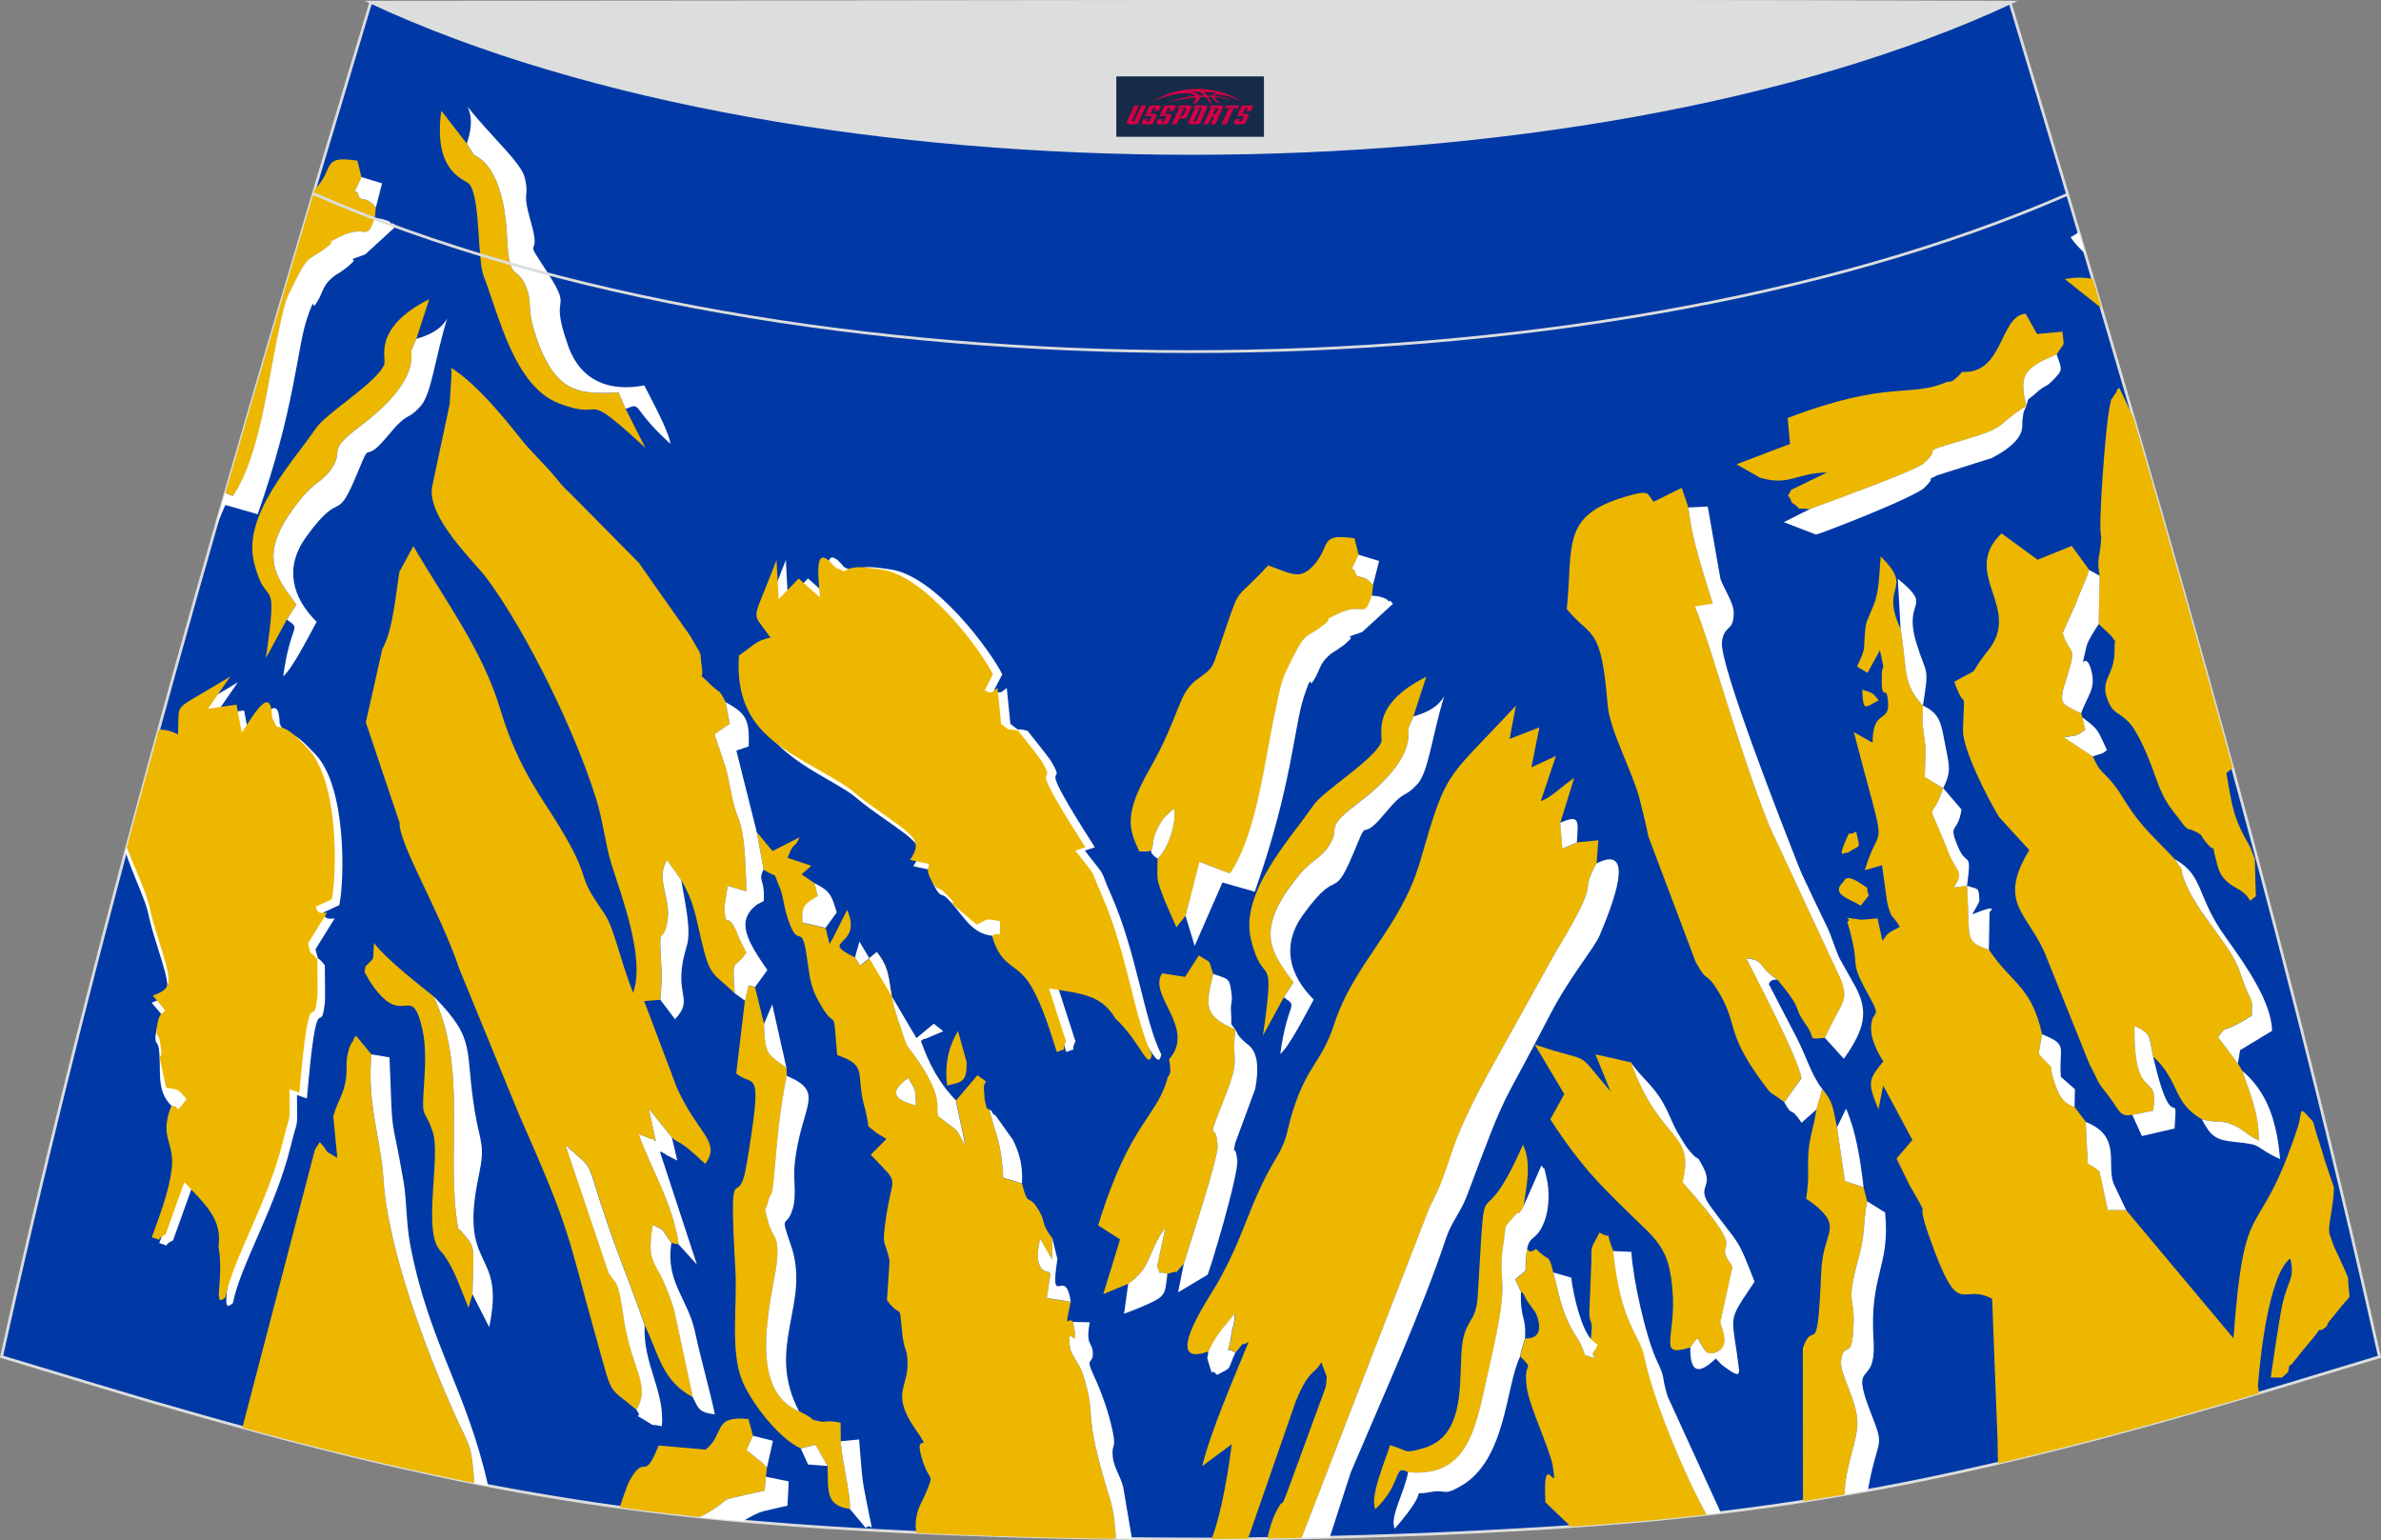 <?xml version="1.0" encoding="utf-8"?>
<!-- Generator: Adobe Illustrator 24.0.0, SVG Export Plug-In . SVG Version: 6.00 Build 0)  -->
<svg xmlns="http://www.w3.org/2000/svg" xmlns:xlink="http://www.w3.org/1999/xlink" version="1.1" id="图层_1" x="0px" y="0px" width="387.08px" height="250.4px" viewBox="0 0 387.08 250.4" enable-background="new 0 0 387.08 250.4" xml:space="preserve">
<rect x="0" y="0" width="387.08" height="250.4" fill="#808080" stroke="none"/>
<g>
	<path fill="#0039A6" stroke="#DCDDDD" stroke-width="0.455" stroke-miterlimit="22.926" d="M193.52,250.2L193.52,250.2   l-3.16-0.01l-3.16-0.02l-3.16-0.03l-3.16-0.05l-3.16-0.05l-3.16-0.06l-3.16-0.07l-3.16-0.08l-3.16-0.09l-3.16-0.1l-3.16-0.11   l-3.11-0.11l-3.11-0.13l-3.11-0.14l-3.11-0.15l-3.11-0.16l-3.11-0.17l-3.11-0.18l-3.11-0.19l-3.11-0.22l-3.14-0.23l-3.14-0.25   l-3.13-0.26l-3.13-0.28l-3.13-0.31l-3.13-0.33l-3.13-0.35l-3.13-0.38l-3.11-0.4l-3.07-0.42l-3.06-0.44l-3.06-0.47l-3.06-0.49   l-3.05-0.51l-3.05-0.53l-3.05-0.56l-3.03-0.58l-3.03-0.6l-3.02-0.63l-3.02-0.65l-3.01-0.67l-3.01-0.68l-3.01-0.7l-3-0.72l-3-0.74   l-3.01-0.76l-3.01-0.77l-3-0.78l-3-0.81l-3-0.82l-3-0.83l-2.99-0.84l-2.99-0.85l-2.99-0.86l-2.99-0.86l-2.98-0.88l-2.98-0.89   l-2.98-0.89l-2.98-0.9l-2.98-0.9l-2.98-0.9l-2.98-0.9l-2.98-0.9C16.76,146.1,38.02,74.26,60.28,0.36   c106.77,29.51,159.71,29.51,266.48,0c22.26,73.91,43.53,145.74,60.07,220.22l-2.98,0.9l-2.98,0.9l-2.98,0.9l-2.98,0.9l-2.98,0.9   l-2.98,0.89l-2.98,0.89l-2.98,0.88l-2.99,0.86l-2.99,0.86l-2.99,0.85l-2.99,0.84l-3,0.83l-3,0.82l-3,0.81l-3,0.78l-3.01,0.77   l-3.01,0.76l-3,0.74l-3,0.72l-3.01,0.7l-3.01,0.68l-3.01,0.67l-3.02,0.65l-3.02,0.63l-3.03,0.6l-3.03,0.58l-3.05,0.56l-3.05,0.53   l-3.05,0.51l-3.06,0.49l-3.06,0.47l-3.06,0.44l-3.07,0.42l-3.11,0.4l-3.11,0.38l-3.13,0.35l-3.13,0.33l-3.13,0.31l-3.13,0.28   l-3.14,0.26l-3.14,0.25l-3.14,0.23l-3.11,0.22l-3.11,0.19l-3.11,0.18l-3.11,0.17l-3.11,0.16l-3.11,0.15l-3.11,0.14l-3.11,0.13   l-3.11,0.11l-3.16,0.11l-3.16,0.1l-3.16,0.09l-3.16,0.08l-3.16,0.07l-3.16,0.06l-3.16,0.05l-3.16,0.05l-3.16,0.03l-3.16,0.02   L193.52,250.2L193.52,250.2L193.52,250.2z"/>
	<g>
		<path fill="#EDB700" d="M109.23,184.94c1.19,1.08,1.08,0.14,5.42,4.29c2.64-3.69-1.24-4.83-4.63-12.45l-5.3-14.04l2.61-0.2    c0.27-2.72,0.27-4.17,0.11-6.76c-0.35-5.58,0.24-2.24,0.97-5.56c0.92-4.19-1.99-6.97,0.01-10.39l2.31,3.26    c1.98,3.21,2.31,5.59,3.28,9.73c1.47,6.21,1.83,5.17,5.42,8.66c-0.45-6.24-0.07-3.65,1.91-6.6l-1.13-2.25    c-2.03-5.49-2.16-0.9-2.44-5.07c-0.02-0.28,0.45-2.75,0.55-3.55l3.08,0.93c-0.25-3.43-0.15-7.81-1.02-10.89    c-0.56-1.97-0.4-0.94-0.89-2.65c-0.64-2.25-0.83-4.16-1.51-6.63l-1.81-5.39l2.48-1.73l-0.67-3.5c-1.25-2.43-0.82-1.2-2.61-3    c-2.11-2.13-0.91-0.26-1.27-2.66c-0.48-3.14,0.35-1.16-1.59-4.59c-0.09-0.16-0.22-0.39-0.32-0.55l-8.35-11.87L92.72,80.23    c-1.24-1.11-1.61-1.65-2.46-2.67c-1.72-2.08-3.97-4.19-5.3-5.85c-1.73-2.16-7.13-9.17-11.66-11.93l0.13,0.6l-0.33,5.35l-1.44,6.75    l-1.42,6.71c-0.78,5.07,6.87,12.08,8.96,14.92c6.57,8.9,14.39,25.03,17.73,35.81c1.09,3.52,1.5,7.47,2.49,10.62    c1.53,4.92,5.54,15.26,3.5,20.87c-1.07-2.74-1.78-5.18-2.71-8.13c-1.52-4.86-1.78-4.25-3.89-7.68c-2.5-4.08-0.17-3.38-7.71-14.91    c-3.17-4.85-5.41-9.16-7.3-15.44c-2.91-9.66-8.91-17.52-14.11-26.47l-2.27,4.18c-0.64,3.99-1.05,9.47-2.78,12.56l-1.34,5.99    l-1.34,5.92l5.5,16.36c-0.16,3.36,6.56,14.38,9.71,23.74l9.66,23.57c8.66,19.58,7.64,18.79,12.73,36.93    c2.64,9.42,1.66,7.16,6.41,11.17c2.06-3.32-0.02-6.15-1.19-10.76c-0.65-2.57-0.69-2.83-1.09-5.58c-0.78-5.29-1.23-4.05-2.26-5.99    l-6.97-20.68c5.11,4.59,2.92,1.5,7.04,13.41c1.91,5.52,3.89,10.22,5.82,15.89c2.35,4.8,2.73,8.93,7.83,11.68l-3.02-14.09    c-2.65-9-4.73-6.51-3.5-13.95c2.39,1.18,1.16,0.42,3.03,2.94l1.17,0.23c-0.82-6.46-4.9-13.17-6.49-17.91l2.11,0.81    c0.13-0.22,0.45,0.27,0.69,0.38l-1.14-5.3L109.23,184.94z"/>
		<path fill="#EDB700" d="M315.9,128.14l-2.98-1.8c0.19-7.01,0.18-3.49-0.36-8.77l0.06-2.84c-3.4-3.6-2.52-6.02-3.63-12.49    c-3.51-7.39,2.34-6.22-3.24-11.78c-0.27,2.67-0.17,5.61-1.22,8.09l-1.07,2.55c-0.35,1.45-0.34,2.96-0.43,4.43    c-1.08,3.81-2,2.17,0.57,3.85l2.02-3.65c1,4.43,0.32,1.58,0.3,4.23c-0.06,4.47,0.69,1.2,0.99,3.78c0.49,4.16-2.47,1.14-2.48,7.01    l-3.05-1.72c5.67,21.8,4.46,13.51,1.78,22.44l2.8-0.8l0.84,6.04c0.82,3.11,0.53,1.45,2.06,3.97c-1.78,0.98-1.83,0.78-2.83,2.3    l-0.8-3.68l-2.64,0.23c-4.34-0.6-1.14-0.31-2.28,0.33c2.52,8.35-0.15,5.44,3.56,12.1c2.26,4.06,0.32,1.81,0.31,5.35    c0,1.53,1.02,3.84,2,5.23c-2.42,2.98-2.65,3.35-0.8,7.82l0.77-3.88l4.75,8.85l-2.59,3.02l2.17,4.41c3.96,6.87,0.49,0.77,3.23,8.49    c4.91,13.86,4.94,7.1,10.15,9.9l0.88,22.93c0.02,1.19,0.05,2.49,0.07,3.83l2.23-0.52l3-0.72l3-0.74l3.01-0.76l3.01-0.77l3-0.78    l3-0.81l3-0.82l3-0.83l2.99-0.84l2.99-0.85l2.99-0.86l2.99-0.86l2.98-0.88l1.25-0.36l-0.18-1.25c0.3-3.83,1.67-17.95,5.26-20.68    c0.85,3.68-0.59,3.36-1.53,8.73c-0.63,3.63-1.1,6.97-1.65,10.63l1.82,0.02l1.01-0.9l0.18-0.99l0.5-0.39    c1.13-1.47,1.89-2.39,3.01-3.71c1.78-2.08,1.06-1.77,1.74-1.74l0.82-0.56l0.27-0.66l1.97-2.42c2.09-2.61,1.39-0.58,1.25-4.89    l-0.74-1.72l-0.74-1.61l-0.81-1.73l-0.65-1.82c-0.52-1.31,0.61-4.29,0.64-7.81l-0.66-1.93l-0.76-2.25l-0.6-2.03l-0.75-2.3    l-0.6-2.11c-2.65-3-1.6-1.85-2.53,0.95c-6.55,19.82-8.56,9.3-10.43,34.22l-17.44-20.82l-2.99-0.05l-1.35-6.29l-1.19-0.9    c-0.05-0.02-0.34-0.01-0.36-0.17c-0.02-0.15-0.26-0.09-0.36-0.17l-0.32-6.79l-1.82-2.41c-1.82-0.68-2.44-1.61-3.21-3.86    c-1.4-4.13,0.74-1.16-2.63-4.8l0.56-3.18c-1.77-7.9-4.91-8.13-8.65-13.73c-4.05-1.44-3.01-1.45-3.55-10.42l-2.11,0.28    c1.77-2.76,0.49-2.21-0.94-5.85C312.88,128.63,313.91,134.54,315.9,128.14z"/>
		<path fill="#EDB700" d="M211.6,250.02l20.8-53.74c4.02-7.6,2.22-8.33,9.47-21.63l11-19.79c8.06-13.33,3.51-8.71,6.68-14.49    l0.3-3.77l-3.48,0.35l-2.36,1.03l-0.35-4.22l2.26-7.3c-2.41,1.7-3.81,3.22-5.43,3.78l2.46-7.35l-3.99,1.86l1.3-6.5l-4.84,1.88    l1.02-5.41c-11.64,12.55-11.09,9.89-15.59,25.37c-3.16,10.88-10.66,16.31-13.99,26.52c-1.98,6.06-4.32,6.55-6.62,13.82    c-1.15,3.63-0.84,4.63-2.81,7.9c-4.44,7.4-5,12.46-9.68,20.56c-1.32,2.27-9.1,13.68-1.26,10.81c1.69-3.56,3.15-4.54,4.27-6.17    c-0.01,2.07-0.33,1.95-0.49,3.15c-0.55,4.26-1.22,1.95,0.61,3.21c1.94-2.35,0.31-0.72,2.11-1.72c-2.33,5.67-6.17,14.53-7.55,20.19    l4.8-3.57c-0.43,3.49-1.49,10.65-3.25,15.41l2.91-0.02l2.99-0.02l7.74-22.27c2.13-5.34,3.19-4.51,4.18-6.43l0.88,2.36    c0.01,0.15-0.1,1.41-0.16,1.65l-6.14,16.77c-1.53,4.02-0.38,0.55-1.89,3.44c-0.69,1.34-1.11,2.89-1.48,4.43h0.18l3.16-0.05    L211.6,250.02z"/>
		<path fill="#EDB700" d="M147.63,175.25c1.31,2.19,1.11,1.44,1.28,4.44C144.89,178.71,144.78,177.33,147.63,175.25L147.63,175.25z     M181.42,250.12c-0.2-2.03-0.19-3.92-1.02-6.59c-4.75-15.39-1.84-12.24-4.36-20.15c-0.53-1.68-1.93-3.03-2.1-4.42    c-0.58-4.56,1.72,1.83,0.51-4.05c-0.77-1.06-1.49,1.81-0.38-3.26l-3.9-0.61l0.61-3.91c-0.16-0.14-0.41-0.51-0.49-0.36    c-0.02,0.05-2.51-0.14-1.17-5.33l1.93,3.38l0.03-3.49c-2.09-2.75-0.86-2.57-2.51-5.05c-1.51-2.27-1.38,0.14-2.43-3.86l-3.03-0.9    c-0.41-6.14-1.01-6.13-2.27-11.1c-0.44-0.53-0.32,0.58-0.78-1.76l-0.06-1.09c-0.38-2.66,1.5-0.81-1.1-2.77l-3.48,4.11l1.56,7.4    c-1.8-3.13-0.88-2.02-3.01-3.73l-1.33-1.01c-0.75-1.45,1.31-2.71-4.19-10.28c-1.15-1.58-0.73-0.63-1.53-2.76l-0.38-1.24    c-2.74-7.35-1.03-8.73-3.97-12.48l-2.68,2.18l-0.86-1.32c-6.27-3.05,1.38-1.55-1.31-7.74l-2.51,4.97c-0.03-0.13-0.2,0.4-0.35,0.58    l-0.63-2.58l-3.74-0.88c-0.24-3.02,0.68-3.17,2.5-4.31l-0.53-2.08l-2.14-1.49l1.58-1.39l-3.86-1.28c1.09-2.96,1.03-1.23,1.95-3.35    l-4.41,2.24l-2.55-3.08l1.13,6.12c2.58,1.66,1.27-0.24,2.67,3.05c0.39,0.91,0.66,2.89,0.95,3.92c2.05,7.09,2.46,0.69,3.41,7.35    c0.51,3.58,0.6,4.9,2.24,7.68c2.69,4.58,1.93-0.49,2.67,8.13c4.84,1.65,3.14,2.82,4.24,7.64c0.28,1.22,0.08,0.13,0.45,1.78    c0.69,3.02-0.07,1.7,1.3,2.89c2.48,2.17-0.86-0.59,0.95,0.66l1.07,0.66l-2.55,2.57c4.9,5.23,3.58,2.69,2.46,10.38    c-0.72,4.83-0.14,3.32,0.6,6.83l-0.43,6.44c2.38,3.21,1.98,0.11,2.41,4.67c0.42,4.38,0.86,2.51,0.94,5.61    c0.09,3.92-2.72,4.88,1.26,10.66c3.06,4.44-0.26,0.11,1.01,4.56c1.28,4.44,2.16,2.26,0.82,5.57c-0.83,2.05-1.81,3.01-1.77,5.85    l0.15,0.91l0.39,0.02l3.11,0.14l3.11,0.13l3.11,0.11l3.16,0.11l3.16,0.1l3.16,0.09l3.16,0.08l3.16,0.07l3.16,0.06l3.16,0.05    L181.42,250.12z"/>
		<path fill="#EDB700" d="M346.65,181.25l3.38-0.65c1.16-6.8-3.23-0.75-3.01-13.83c2.75,1.36,2.26,1.51,3.03,5    c4.48,4.16,3,7.34,7.92,10.21c3.08,0.75,3.07-0.02,5.38,1.05c1.5,0.69,1.9,1.5,3.92,2.42c-0.14-4.89-1.38-7.26-2.71-11.33    l-0.74-1.22l-3.25-4.33c2.05-2.48-0.51,0.22,5.5-3.46c0.11-3.9,0.1-0.94-1.97-7.22c-1.39-4.21-6.94-9.43-8.99-14.79    c-1.06-2.77,0.51-0.44-1.56-3.42c-2.51-2.71-4.79-4.66-6.93-7.69c-1.23-1.72-1.74-2.9-3.05-4.54c-1.83-2.28-2.1-1.68-3.35-4.5    c-1.73-1.1-3.1-2.07-4.67-3.09c2.56-0.42,1.94-0.17,3.47-1.25l-0.48-2l-0.2-0.64c-3.24-1.64-3.75-1.36-2.41-5.6    c1.9-6.01,0.56-3.55-0.58-7.54l2.13-4.71c1-2.8,1.34-2.89,2.15-5.49l-2.83-3.88L331.26,91l-5.88-4.29    c-6.75,6.56,3.43,12.05-2.16,19.03c-3.82,4.76-0.44,2.24-5.51,5.09c1.91,5.52,1.66-0.02,1.41,7.83    c-0.1,3.02,3.99,11.13,5.89,14.19l4.89,5.35c-5.44,8.95,0.11,10.31,2.83,17.5l6.92,17.22c1.8,3.4,0.91,2.43,3.14,5.26    C344.64,180.56,344.52,181.62,346.65,181.25z"/>
		<path fill="#EDB700" d="M274.48,82.5l-1.08-3.19l-4.57,2.26c-1.19-1.34-0.39-2.06-4.66-0.8c-10.47,3.1-8.39,7.93-9.46,18.25    c4.08,4.94,5.58,2.41,6.66,15.71c0.32,3.96,4.17,11.08,5.18,15.17c0.64,2.57,0.9,3.52,1.43,6.09l7.68,20.39    c1.99,3.63,1.6,1.52,3.38,4.3c3.75,5.91,1.24,6.77,7.39,15.16c1.89,2.58,1.08,1.39,3.64,3.34l2.81-3.94    c-0.75-3.69-6.88-15.3-8.98-19.47c3.19,0.36,1.45,1.06,5.05,3.48c4.55,5.48,2.24,3.99,4.68,7.39c1.75,2.43-0.11,2.31,3.07,2.09    c2.61-5.94,3.9-5.69,2.66-9.34l-11.68-25.07c-5.4-13.59-8.93-27.8-12.12-35.74c2,0.13,1.58,0.03,2.91-0.44    C276.88,92.97,275.09,87.92,274.48,82.5z"/>
		<path fill="#EDB700" d="M54.18,181.49l0.66,6.76c-2.83-1.72-0.82-0.33-2.85-2.58l-0.78,1.19l-11.59,44.41l-0.2,0.82l2.56,0.69    l3,0.81l3,0.78l3.01,0.77l3.01,0.76l3,0.74l3,0.72l3.01,0.7l3.01,0.68l3.01,0.67l3.02,0.65l3.02,0.63l2.05,0.41l-0.03-0.43    c-0.49-5.92-0.65-5.21-2.99-10.35c-4.73-10.37-11.05-27.29-11.76-38.57c-0.42-6.73-2.71-12.08-1.95-20.33l-2.49-3.01    c-0.17,0.18-0.34,0.24-0.42,0.61c-0.08,0.38-0.32,0.45-0.38,0.64c-0.07,0.18-0.24,0.45-0.31,0.68c-0.73,2.4-0.3,3.11-0.53,4.93    C55.89,177.98,54.97,178.73,54.18,181.49z"/>
		<path fill="#EDB700" d="M341.34,93.59l-0.17,7.85c0.13,0.14,2.06,1.9,2.18,2.08c0.93,1.55,0.36-0.24,0.42,1.88    c0.11,4.63-2.52,4.88-1.1,8.48c0.94,2.4,2.06,1.85,3.8,3.98c0.31,0.38,0.69,1.02,0.98,1.53c1.15,2.03,2.31,4.96,2.99,6.96    c1.44,4.24,2.65,5.15,4.11,7.18c1.23,1.69,1.07,1.01,2.23,1.6c1.83,0.94,0.51,0.41,2.35,2.36c1.28,1.38,0.22-1.31,1.11,2.23    c0.51,2.03,0.74,2.78,2.36,4.06l1.1,0.68c0.11,0.08,0.41,0.17,0.58,0.32c0.98,0.73,1.18,1.08,1.51,1.67l0.95-0.75l-0.08-2.36    l-0.08-3.66l-0.72-1.88c-2.74-4.79-2.86-6-3.92-12.13l1.03-0.8c-5.18-18.98-10.57-37.92-16.11-56.9l-0.16-0.34l-1.41-3l-0.75-1.56    c-0.23,0.11-0.38,0.22-0.45,0.58c-0.08,0.36-0.34,0.43-0.42,0.6c-0.63,1.43-0.22-0.52-0.75,2.17c-0.64,3.19-1.7,17.7-1.42,20.31    c0.13,1.09,0.15,0.08,0.02,1.66C341.39,90.35,340.82,90.81,341.34,93.59z"/>
		<path fill="#EDB700" d="M185.21,138.42c3.4,0.08,1.32-0.41,2.96-3.69c0.95-1.92,1.07-1.76,2.66-3.24    c0.53,1.83-0.76,6.26-2.63,8.13c-0.1,3.76-0.2,3.18,1.06,6.58l1.98,4.55l1.49-1.86l2.3-8.75l4.96,1.88    c4.43-6.42,5.73-19.11,7.43-26.7c0.5-2.21,0.81-4.35,1.72-6.25c3.32-6.91,2.86-5.01,5.91-7.33c2.34-1.8-0.74-0.35,2.31-1.85    c4.57-2.25,4.3,1.08,5.68-3.05l0.18-1.73c-1.9-2.25-2.51-0.56-2.89-2.18c-0.07-0.3-0.35-0.3-0.51-0.47l1.05-2.27l-0.67-2.67    c-5.8-0.88-3.78,1.07-6.52,4.24c-2.28,2.64-3.66,1.55-7.52,0.15c-5.49,6.04-4.38,2.96-6.85,10.12c-2.51,7.27-1.75,6.22-4.76,8.47    c-3.14,2.35-2.61,5.64-7.59,14.41C182.66,132.41,183.5,134.69,185.21,138.42z"/>
		<path fill="#EDB700" d="M258.62,217.68l0.76,1.77c-1.48,1.22,1.7,1.94-1.75,0.83c-0.74-2.69-1.91-3.27-3.08-6.24    c-1.03-2.63-1.31-4.44-2.02-7.16c-0.9-3.43-0.51-1.44-2.82-3.85c-1.97,1.75-1.42-3-1.68,3.57l-1.69,1.4l0.95,2.02    c0.58,0.28,0.61,1.05,1.02,1.5c0.16,0.26,1.33,1.88,1.34,1.89c0.9,2.05,0.99,4.31-1.69,4.18l-0.56,1.83l-0.23,1.13    c2.53,2.52,0.33,0.36,1.07,5.19c0.49,3.16,3.72,9.88,4.16,12.45c1.06,5.93-1.69-3.53-1.16,6.05l4.14,3.96l1.01-0.07l3.14-0.23    l3.14-0.25l3.14-0.26l3.13-0.28l3.13-0.31l3.13-0.33l2.25-0.25c-3.52-6.3-8.67-18.64-10.06-25.46c-0.81-3.97-3.77-5.07-5.1-17.32    c-1.72-4.35,0.31-1.56-2.24-3.06c-1.48,2.82-1.35,2.06-1.33,4.44l-0.34,8.47C258.36,215.58,259.08,214.01,258.62,217.68z"/>
		<path fill="#EDB700" d="M274.79,219.06l1.14-1.51c0.94,1.27,1.2,2.91,2.84,2.39c2.55-0.81,1.36-3.55,0.91-4.93l2-9.08    c-3.96-5.44,4.02-0.01-8.13-13.73c2.08-8.45-3.6-6.23-8.38-19.48l-5.81-1.32l2.48,6.05c-6.25-7.26-2.32-4.25-12.33-7.63l4.8,8.05    l-2.28,4.11c5.39,8.25,8.52,11.1,15.54,17.89c3.17,3.07,3.88,5.34,4.29,9.42C272.65,217.56,269.2,220.77,274.79,219.06z"/>
		<path fill="#EDB700" d="M190.06,172.22c0.14,0.68,0.22,1.43,0.19,2.08c0,0.1-0.18,0.59-0.18,0.49c0.01-0.1-0.18,0.28-0.26,0.43    c-1.64,6.33-6.17,7.23-11.28,23.99l3.56,2.28l-2.73,8.89l4.05-1.66c4.01-2.85,2.99-5,6.04-9.12l-1.35,6.35    c1.08,2.02-0.43,0.42,1.68,1.16c2.68-0.94,0.43,0.68,2.67-1.66c1.03-3.3,5.58-17.15,5.5-19.11c-0.19-4.76-2.23,0.75,1.33-8.4    c2.43-6.24,0.92-4.82,1.55-10.57c-4.89-2.1-5.01-3.6-3.59-9.02c-0.93-2.57-0.03-1.53-2.35-3.02l-2.23,3.49l-3.74-0.58    C186.54,161.85,194.53,167.09,190.06,172.22z"/>
		<path fill="#FFFFFF" d="M259.54,140.37c-3.16,5.79,1.38,1.16-6.68,14.49l-11,19.79c-7.25,13.3-5.46,14.01-9.47,21.63l-20.8,53.74    l0.91-0.02l3.16-0.07l0.52-0.01l3.42-10.57c5.24-12.34,11.4-25.87,15.46-37.99c0.95-2.83,2.4-4.22,3.49-7.15    c6.87-18.36,4.84-12.59,13.41-29.18c3.24-6.27,7.24-10.89,8.09-12.95C261.95,147.57,266.24,136.97,259.54,140.37z"/>
		<path fill="#EDB700" d="M295.3,180.35c-0.44,2.99-1.23,4.8-1.33,7.5c-0.1,2.82,0.17,3.63-0.34,7.02l1.14,0.81    c5.01,3.98,1.59,4.38,1.31,11.07c-0.66,15.41-1.18,7.21-2.99,12.42l0.02,24.89l0.57-0.09l3.06-0.49l3.05-0.51l0.1-0.02    c0-3.81,1.57-7.37,2.01-10.56c0.58-4.16-2.94-8.83-2.59-11.23c0.5-3.35,1.6,0.23,1.97-4.75c0.48-6.5-1.5-3.24,1.03-12.53    c0.93-3.4,0.53-5.08,1.24-8.58l-0.58-2.26l-3.05-1.03l-1.28-8.74c-0.65-3.22-0.65-4.17-2.4-6.24L295.3,180.35z"/>
		<path fill="#EDB700" d="M121.1,162.68l-1.41,11.83c2.91,2.48,4.43-1.77,1.7,14.73c-1.42,8.62-3-3.27-1.83,17.42    c0.31,5.46-0.85,12.73,1.02,17.61c1.28,3.33,5.89,9.55,9.59,11.2l2.4-0.6l1.97,3.46c0.13,4.19-0.34,6.42,3.66,7    c0.08-2.66-1.22-7-1.52-11.04l-0.02-3c-2.06-0.43-2.59-0.06-3.14-0.17c-2.55-0.52-0.19-0.02-3.61-1.7    c-9.3-3.84-3.71-20.47-3.52-25.1c0.15-3.86-0.8-2.9-1.55-5.92c-0.66-2.66-0.48-0.83,0.09-3.25c0.35-1.52,0.55,0.18,0.9-3.75    c0.56-6.13,0.86-10.4,2.08-16.5l-0.05-1.31c-2.99-2.28-3.49-1.84-3.65-7.14l-1.47-5.99l-1.06-0.27L121.1,162.68z"/>
		<path fill="#EDB700" d="M113.82,246.64c6.89-3.82,0.8-2.08,10.5-4.31l0.19-2.25l0.17-1.5l-0.9-0.92c-0.13-0.1-0.38-0.27-0.5-0.38    l-1.93-1.56l1.06-2.31l-0.74-2.72c-5.94-0.57-3.71,2.35-6.96,4.98l-7.64-0.67c-2.46,6.24-2.11,1.06-4.69,5.66    c-0.44,0.78-1.02,2.6-1.64,4.39l1.8,0.25l3.11,0.4l3.13,0.38l3.13,0.35L113.82,246.64z"/>
		<path fill="#FFFFFF" d="M192.73,148.89l1.49,4.89l4.51-10.31l5.26,1.5c6.08-17.23,6.37-26.87,8-31.75    c1.39-4.13,0.88-1.64,1.31-2.24c1.52-2.1,0.9-2.89,3.06-4.68c0.2-0.17,0.9-0.56,1.11-0.72l1.05-0.75c0.15-0.11,0.32-0.3,0.45-0.41    c1.92-1.56-1.53-0.26,2.49-1.68l5-4.58c-0.18-0.15-0.41-0.63-0.55-0.44c-0.14,0.19-0.44-0.32-0.6-0.38    c-1.35-0.48-0.88-0.32-2.31-0.52c-1.39,4.13-1.11,0.81-5.68,3.05c-3.06,1.5,0.03,0.07-2.31,1.85c-3.03,2.33-2.59,0.42-5.91,7.33    c-0.91,1.89-1.22,4.04-1.72,6.25c-1.7,7.59-3.01,20.29-7.43,26.7l-4.96-1.88L192.73,148.89z"/>
		<path fill="#EDB700" d="M208.72,162.12l1.57-2.44c-3.05-4.1-5.18-6.96-2.57-12.28c0.9-1.82,2.19-3.6,3.48-5.16    c1.85-2.23,3.3-2.69,4.41-4.15c2.93-3.85-0.98-2.91,5.01-7.41c3.64-2.74,9.05-7.51,8.3-12.23l0.86-1.99l2.09-6.44    c-9.35,4.68-6.9,9.64-7.32,10.65c-1.23,2.94-9.35,7.81-11.04,10.26c-3.83,5.59-11.95,14.15-10.15,21.74    c2.01,8.52,4.11,0.85,1.95,15.7L208.72,162.12z"/>
		<path fill="#EDB700" d="M228.93,239.35c10.33,0.97,11.08-8.06,13.29-17.54c3.77-16.29,0.89-11.65,2.36-20.69    c0.36-2.25-0.33-1.11,1.72-3.53c0.83-0.98,0.4,0.4,1.38-1.44c0.45-3.17,1.38-7.05-0.09-10.05c-7.46,16.95-5.9,0.92-7.32,24.02    c-0.22,5.72-2.4,3.74-2.71,10.2c-0.27,5.74,0.23,13.31-6.22,15.14c-3.15,0.89-2.15,0.48-5.36-0.53    c-0.68,2.33-3.35,8.32-2.39,10.43C228.09,241.02,226.48,237.96,228.93,239.35z"/>
		<path fill="#FFFFFF" d="M247.66,196.14c-0.98,1.84-0.55,0.47-1.38,1.44c-2.06,2.42-1.35,1.28-1.72,3.53    c-1.48,9.04,1.41,4.41-2.36,20.69c-2.19,9.49-2.96,18.5-13.29,17.54c-0.49,3.13-3.07,7.29-2.16,9.17c6.63-7.63,1.7-5.16,5.79-5.94    c2.74-0.52,1.89,0.75,4.85-0.92c7.55-4.23,7.34-16.27,9.74-21.12l0.23-1.13l0.56-1.83c0.22-3.78-0.78-2.83-0.66-7.57l-0.95-2.02    l1.69-1.4c0.07-7.17,1.45-3.68,3.11-8.1c0.77-2.07,0.82-4.96,0.31-7c-0.75-3.01,0.06-0.61-0.83-2L247.66,196.14z"/>
		<path fill="#EDB700" d="M59.42,157.1l-0.16,0.95l0.78,1.35c5.5,8.56,6.76-0.24,8.63,7.93c0.63,2.74,0.45,6.22,0.26,9.05    c-0.43,6.15,0.08,3.43,1.47,7.8c1.16,3.65-1.36,14.56,0.67,18.41c0.41,0.77,0.68,0.86,1.13,1.48c1.7,2.35,2.69,5.47,3.96,8.54    l0.66-2.21c0.19-8.45,0.57-7.38-1.91-10.33c-0.09-0.1-0.41-0.17-0.45-0.47c-2.06-12.12,1.67-25.79-3.97-37.62    c-2.39-1.9-8-6.3-9.67-8.68C60.47,156.32,61.21,155.39,59.42,157.1z"/>
		<path fill="#FFFFFF" d="M229.78,116.48l-0.86,1.99c0.75,4.71-4.66,9.49-8.3,12.23c-5.99,4.5-2.08,3.56-5.01,7.41    c-1.11,1.45-2.56,1.91-4.41,4.15c-1.28,1.56-2.58,3.33-3.48,5.16c-2.6,5.32-0.48,8.17,2.57,12.28l-1.57,2.44    c2.51,1.72,0.63,0.35-0.59,9.21c1.51-1.23,4.35-6.9,5.44-8.85c-3.91-3.89-5.35-8.75-1.73-13.78c6.22-8.63,4.57-1.1,8.74-11.34    c1.89-4.65,0.52-0.28,4.46-5.02c3.67-4.43,3.01-2.3,5.4-4.9c1.8-1.95,2.38-7.92,4.35-14.29    C233.68,115.16,231.51,115.97,229.78,116.48z"/>
		<path fill="#FFFFFF" d="M296.68,168.74l3.08,3.39c3.46-4.88,3.96-7.71,1.97-11.55l-2.74-4.89c-0.67-1.53-1.27-3.52-1.86-4.79    c-0.73-1.55-1.77-3.61-2.43-5.06c-0.89-1.95-1.57-3.19-2.13-4.6c-2.6-6.58-13.12-33.33-12.63-36.91c0.4-2.91,1.97-1.5,1.91-4.83    c-0.02-1.44-1.53-3.72-2.15-5.35l-2.07-11.79l-3.15,0.14c0.6,5.41,2.4,10.47,3.97,15.64l-2.91,0.44    c3.18,7.93,6.73,22.15,12.12,35.74l11.68,25.07C300.58,163.06,299.31,162.79,296.68,168.74z"/>
		<path fill="#FFFFFF" d="M200.83,167.37c-0.63,5.75,0.88,4.33-1.55,10.57c-3.56,9.15-1.52,3.64-1.33,8.4    c0.08,1.96-4.47,15.81-5.5,19.11l-0.93,4.65l4.79-2.86c0.28-0.32,5.13-16.42,4.83-18.66c-0.45-3.49-0.83,0.36-0.35-2.69l3.28-8.89    c1.17-6.46-1.17-6.99-1.77-7.65C201.32,168.31,201.48,168.72,200.83,167.37c-1.03-1.31-0.52-0.53-0.69-2.64    c-0.15-1.85,0.28-1.6,0.07-3.21c-0.35-2.58-0.43-2.3-2.96-3.18C195.82,163.77,195.93,165.27,200.83,167.37z"/>
		<path fill="#FFFFFF" d="M79.35,241.52c-3.5-15.58-9.62-23.2-12.65-39.1c-0.7-3.69-0.55-7.14-1.1-10.37    c-2.14-12.38-1.7-5.46-2.28-20.15l-2.93-0.49c-0.75,8.25,1.53,13.61,1.95,20.33c0.7,11.26,7.04,28.2,11.76,38.57    c2.4,5.27,2.51,4.4,3.02,10.79l0.99,0.19L79.35,241.52z"/>
		<path fill="#FFFFFF" d="M129.89,229.43c-5.54-10.59,2.01-17.45-1.32-27.02c-1.92-5.51-0.67-2.43,0.33-5.99    c0.65-2.31-0.01-4.54,0.3-7.32c1.07-9.55,5.15-11.47-1.31-14.2c-1.23,6.1-1.52,10.38-2.08,16.5c-0.35,3.92-0.55,2.22-0.9,3.75    c-0.57,2.43-0.75,0.59-0.09,3.25c0.75,3.02,1.7,2.06,1.55,5.92C126.19,208.95,120.6,225.59,129.89,229.43z"/>
		<path fill="#FFFFFF" d="M303.67,242.28c0.05-0.27,0.09-0.58,0.16-0.9c1.48-7.87,2.63-5.79,0.39-11.48    c-3.75-9.49,0.88-3.74,0.36-12.08c-0.67-10.76,2.76-11.83,1.88-20.7l-2.91-1.82c-0.7,3.5-0.31,5.18-1.24,8.58    c-2.53,9.29-0.56,6.02-1.03,12.53c-0.36,4.98-1.48,1.4-1.97,4.75c-0.35,2.41,3.16,7.07,2.59,11.23    c-0.44,3.19-2.01,6.74-2.01,10.56l2.94-0.52L303.67,242.28z"/>
		<path fill="#FFFFFF" d="M76.81,210.4l2.72,5.36c2.73-13.06-5.07-8.75-1.7-24.59c1.09-5.14,0.25-5.21-0.61-10.32    c-1.76-10.45,0.4-11.64-6.73-18.88c5.64,11.83,1.91,25.51,3.97,37.62c0.05,0.3,0.36,0.36,0.45,0.47    C77.38,203.01,77.01,201.95,76.81,210.4z"/>
		<path fill="#FFFFFF" d="M319.78,143.99c0.81-5.97-0.01-2.85-1.48-6.34c-1.68-4.01-0.02-1.98,0.58-6.05l-2.98-3.48    c1.51-2.93,0.89-3.89,0.19-7.77c-0.57-3.17-0.97-4.44-3.48-5.64c1.08-6.69,0.58-4.76-1.07-10.2c-2.24-7.38,2.97-5.49-3.01-10.41    l0.45,8.13c1.1,6.47,0.23,8.89,3.63,12.49l-0.06,2.84c0.55,5.29,0.56,1.77,0.36,8.77l2.98,1.8c-1.99,6.4-3.02,0.49,0.81,10.29    c1.43,3.65,2.72,3.09,0.94,5.85L319.78,143.99c0.53,8.97-0.5,8.97,3.55,10.42l0.11-6.1c-0.06-0.03,1.88-1.58-2.8,0.34    c1.22-2.24,1.22-1.93,1.11-2.98C321.61,144.2,321.51,144.63,319.78,143.99z"/>
		<path fill="#FFFFFF" d="M119.44,161.48l1.67,1.2l0.59-2.5l1.06,0.27l1.99-2.74c-3.26-4.74-5.23-7.96-1.67-10.67l1.09-0.56    c0.15-4.06-1.02-2.98-0.03-5.16l-1.13-6.12l-3.3-13.17l2.01-0.69c0.16-4.51-0.5-5.35-3.75-7.19l0.67,3.5l-2.48,1.73l1.81,5.39    c0.68,2.47,0.86,4.38,1.51,6.63c0.49,1.7,0.33,0.68,0.89,2.65c0.88,3.08,0.78,7.46,1.02,10.89l-3.08-0.93    c-0.1,0.8-0.57,3.26-0.55,3.55c0.28,4.18,0.41-0.42,2.44,5.07l1.13,2.25C119.37,157.82,118.98,155.24,119.44,161.48z"/>
		<path fill="#FFFFFF" d="M103.46,229.2c1.42,1.95-1.42-0.02,1.65,1.86c1.51,0.93,0.28,0.36,2.49,0.8c0.5-5.79-3.1-10.06-2.8-16.37    c-1.93-5.67-3.91-10.37-5.82-15.89c-4.13-11.92-1.93-8.82-7.04-13.41l6.97,20.68c1.03,1.94,1.48,0.7,2.26,5.99    c0.41,2.75,0.44,3.01,1.09,5.58C103.43,223.05,105.51,225.88,103.46,229.2z"/>
		<path fill="#FFFFFF" d="M274.79,219.06c-0.06,4.67,1.76,4.07,4.15,1.8l0.97,1.02c3.43,2.63,2.58,1.01,2.83,1.01    c-0.93-7.96-1.83-7.88,0.52-11.55l1.98-2.97c-2.98-7.54-2.06-5.32-7.04-12.06c-2.73-3.69,0.59-2.99-1.39-6.71    c-1.25-2.34-0.43-0.45-1.99-2.33c-0.88-1.05-0.6-0.74-1.41-2c-1.25-1.98-1.3-2.38-2.25-4.43c-2.07-4.42-4.13-5.27-6.01-8.13    c4.77,13.24,10.45,11.04,8.38,19.48c12.15,13.72,4.17,8.29,8.13,13.73l-2,9.08c0.45,1.39,1.64,4.14-0.91,4.93    c-1.64,0.51-1.9-1.11-2.84-2.39L274.79,219.06z"/>
		<path fill="#FFFFFF" d="M279.74,245.9l-8.65-18.92c-1.14-3.85-0.23-2.57-1.69-5.67c-1.9-4.01-3.96-13.59-4.19-17.79l-2.97-0.13    c1.33,12.25,4.3,13.36,5.1,17.32c1.39,6.82,6.54,19.16,10.06,25.46l0.86-0.1L279.74,245.9z"/>
		<path fill="#FFFFFF" d="M184.02,250.15l-1.43-8.45c-0.51-1.85-1.49-3.11-1.68-4.8c-0.26-2.25,0.6-1.18-0.01-4.15    c-0.67-3.22-1.81-6.39-3.18-9.34c-1.35-2.91,0.05-1.49-0.06-3.51c-0.1-1.82-1.22-1.09-0.49-4.93l-2.72-0.06    c1.19,5.88-1.09-0.51-0.51,4.05c0.17,1.38,1.57,2.73,2.1,4.42c2.52,7.9-0.39,4.76,4.36,20.15c0.83,2.68,0.82,4.56,1.02,6.59    L184.02,250.15z"/>
		<path fill="#FFFFFF" d="M338.33,115.98c0.98-2.9,2.48-3.92,1.65-6.99c-1.02-3.82-1.97,1.31-0.77-3.94    c0.22-0.94,1.63-3.05,1.97-3.6l0.17-7.85l-1.73-0.94c-0.81,2.59-1.15,2.68-2.15,5.49l-2.13,4.71c1.14,3.99,2.49,1.52,0.58,7.54    C334.58,114.61,335.09,114.33,338.33,115.98z"/>
		<path fill="#FFFFFF" d="M107.34,162.53l2.4,3.16c3.34-3.53-0.58-3.86,1.89-11.83c0.81-2.58-0.25-7.01-0.89-10.78l-2.31-3.26    c-2,3.42,0.91,6.19-0.01,10.39c-0.73,3.32-1.32-0.02-0.97,5.56C107.62,158.37,107.62,159.82,107.34,162.53z"/>
		<path fill="#FFFFFF" d="M112.64,227.18c0.92,1.82,0.98,2.47,3.58,2.75c-0.89-4.17-2.24-8.8-3.27-13.56    c-1.11-5.14-4.82-8.06-3.8-14.29c-1.88-2.51-0.65-1.75-3.03-2.94c-1.23,7.44,0.86,4.96,3.5,13.95L112.64,227.18z"/>
		<path fill="#FFFFFF" d="M120.78,247.31c1.23-0.77,2.44-1.4,3.4-1.64l3.84-0.89l0.2-3.94l-3.71-0.76l-0.19,2.25    c-9.71,2.23-3.61,0.49-10.5,4.31l1.2,0.13l3.13,0.31L120.78,247.31z"/>
		<path fill="#FFFFFF" d="M363.81,172.9l0.36-2.17l5.21-3.15c-0.13-4.57-3.94-10.2-7.55-15.2c-4.81-6.67-3.51-10.07-8.27-12.68    c2.08,2.99,0.5,0.65,1.56,3.42c2.05,5.35,7.6,10.57,8.99,14.79c2.07,6.26,2.07,3.32,1.97,7.22c-6.01,3.67-3.47,0.98-5.5,3.46    L363.81,172.9z"/>
		<path fill="#FFFFFF" d="M290.07,179.21c1.52,2.73,0.81,0.31,2.81,3.32l2.42-2.16l0.94-3.34c-1.83-2.38-2.46-5.01-4.15-8.32    l-4.54-8.73c0.35-0.86,1.03-0.69,1.4-0.7c-3.58-2.42-1.85-3.11-5.05-3.48c2.1,4.18,8.23,15.78,8.98,19.47L290.07,179.21z"/>
		<path fill="#FFFFFF" d="M346.65,181.25l1.56,3.44l5.31-1.23c0.53-7.58-0.31,2.3-3.48-11.7c-0.77-3.49-0.28-3.64-3.03-5    c-0.22,13.08,4.18,7.04,3.01,13.83L346.65,181.25z"/>
		<path fill="#FFFFFF" d="M110.33,202.31l2.97,3.28l-6.01-18.33c1.98,0.06-2.55-1.52,1.22,0.59l1.6,0.83l-0.88-3.74l-3.73-4.66    l1.14,5.3c-0.24-0.1-0.58-0.59-0.69-0.38l-2.11-0.81C105.43,189.13,109.52,195.86,110.33,202.31z"/>
		<path fill="#FFFFFF" d="M357.96,181.98c1.48,2.8,2.25,3.36,5.47,3.68c4.85,0.48,2.67,0.69,7.24,2.78    c-0.55-6.71-2.39-11.15-6.12-14.33c1.33,4.07,2.57,6.44,2.71,11.33c-2.02-0.92-2.42-1.73-3.92-2.42    C361.03,181.96,361.03,182.73,357.96,181.98z"/>
		<path fill="#FFFFFF" d="M139,155.63l0.86,1.32l2.68-2.18c2.92,3.76,1.23,5.13,3.96,12.48l0.38,1.24c0.8,2.14,0.38,1.18,1.53,2.76    c5.5,7.58,3.44,8.82,4.19,10.28l1.33,1.01c2.15,1.7,1.23,0.6,3.01,3.73l-1.56-7.4c-2.81-2.9-4.39-6.04-5.67-9.63    c0.2-0.11,0.56-0.51,0.65-0.32l2.99-1.27l-1.55-1.22l-2.81,2.34l-9.27-15.7L139,155.63z"/>
		<path fill="#FFFFFF" d="M183.41,208.72l-0.67,4.86l2.3-0.89c4.61-1.97,4.29-1.9,4.74-5.58c-2.11-0.74-0.6,0.85-1.68-1.16    l1.35-6.35C186.4,203.72,187.42,205.87,183.41,208.72z"/>
		<path fill="#FFFFFF" d="M345.66,196.74l-2.03-4.26c-1.27-3.24,1.38-7.74-4.55-10.08l0.32,6.79c0.11,0.08,0.34,0.01,0.36,0.17    c0.02,0.15,0.32,0.14,0.36,0.17l1.19,0.9l1.35,6.29L345.66,196.74z"/>
		<path fill="#FFFFFF" d="M136.67,234.31c0.32,4.02,1.6,8.38,1.52,11.04l2.57,3.07c0.9-1.15,1.34,1.77,0.47-2.52    c-1.25-6.13-0.97-4.98-1.57-11.88L136.67,234.31z"/>
		<path fill="#FFFFFF" d="M298.64,183.26l1.28,8.74l3.05,1.03c-0.57-4.71-1.25-9.1-2.85-12.79L298.64,183.26z"/>
		<path fill="#FFFFFF" d="M259.38,219.45c0.48-1.6,0.74-0.2-0.76-1.77c-1.51-1.72-2.84-6.93-3.18-9.97l-2.91-0.84    c0.72,2.72,0.99,4.54,2.02,7.16c1.17,2.97,2.33,3.55,3.08,6.24C261.08,221.4,257.9,220.67,259.38,219.45z"/>
		<path fill="#FFFFFF" d="M166.14,192.39c0.16-3.02-0.41-4.88-1.45-7.05l-2.85-4c-0.1-0.1-0.44-0.16-0.5-0.47    c-0.06-0.31-0.34-0.33-0.5-0.49c1.26,4.98,1.86,4.96,2.27,11.1L166.14,192.39z"/>
		<path fill="#FFFFFF" d="M337.26,179.99l0.06-2.92l-2.28-2c-0.43-4.77,1.39-5.15-3.06-6.92l-0.56,3.18    c3.36,3.65,1.23,0.67,2.63,4.8C334.82,178.38,335.45,179.3,337.26,179.99z"/>
		<path fill="#FFFFFF" d="M134.21,150.85l1.82-2.51c-0.83-2.76-1.06-3.49-3.6-4.75l0.53,2.08c-1.82,1.14-2.75,1.28-2.5,4.31    L134.21,150.85z"/>
		<path fill="#FFFFFF" d="M196.43,219.72c-0.03,1.32-0.41,0.4,0.16,2.17c0.98,3.07-0.31,0,1.27,1.63c2.59-1.38,1.57-0.56,2.97-3.61    c-1.83-1.25-1.16,1.06-0.61-3.21c0.16-1.19,0.48-1.09,0.49-3.15C199.58,215.18,198.13,216.16,196.43,219.72z"/>
		<path fill="#FFFFFF" d="M174.06,211.63c-0.83-6.07-3.46,1.61-2.16-6.94l-0.82-3.39l-0.03,3.49l-1.93-3.38    c-1.35,5.19,1.14,5.38,1.17,5.33c0.08-0.14,0.34,0.23,0.49,0.36l-0.61,3.91L174.06,211.63z"/>
		<path fill="#EDB700" d="M153.98,176.48c2.24-0.57,3.26-0.39,3.16-3.85l-1.4-5.01C154.09,170.35,153.57,173.32,153.98,176.48z"/>
		<path fill="#FFFFFF" d="M340.22,122.97c1.48-0.53,1.38-0.27,2.31-1.02c-1.55-3.23-1.16-3.21-4-5.32l0.48,2    c-1.51,1.07-0.91,0.82-3.47,1.25C337.1,120.9,338.49,121.85,340.22,122.97z"/>
		<path fill="#FFFFFF" d="M124.2,166.47c0.16,5.3,0.66,4.85,3.65,7.14l-2.31-10.31L124.2,166.47z"/>
		<path fill="#FFFFFF" d="M185.21,138.42c3.72-0.09,0.52-0.57,2.99,1.19c1.88-1.86,3.17-6.3,2.63-8.13    c-1.59,1.48-1.7,1.32-2.66,3.24C186.53,138,188.61,138.49,185.21,138.42z"/>
		<path fill="#EDB700" d="M302.5,147.24l1.32-1.66c-0.81-1.85,0.61-0.6-1.19-1.85c-2.68-1.86-2.81-0.49-2.97-0.34    C297.48,145.44,300.83,146.15,302.5,147.24z"/>
		<path fill="#FFFFFF" d="M124.69,238.58l0.97-4.34l-3.25-0.82l-1.06,2.31l1.93,1.56c0.14,0.1,0.38,0.27,0.5,0.38L124.69,238.58z"/>
		<path fill="#FFFFFF" d="M223.2,95.11l1-3.91l-3.35-1.02l-1.05,2.27c0.16,0.17,0.44,0.17,0.51,0.47    C220.69,94.55,221.3,92.86,223.2,95.11z"/>
		<path fill="#FFFFFF" d="M253.64,133.75l0.35,4.22l2.36-1.03C256.62,133.17,256.75,132.46,253.64,133.75z"/>
		<path fill="#FFFFFF" d="M148.91,179.7c-0.17-3,0.02-2.25-1.28-4.44C144.78,177.33,144.89,178.71,148.91,179.7z"/>
		<polygon fill="#FFFFFF" points="130.18,235.48 131.37,238.09 134.54,238.33 132.58,234.88   "/>
		<path fill="#EDB700" d="M300.34,138.67c2.27-1.58,2.06-0.31,1.42-3.49c-1.45,0.97-0.82-0.59-1.66,1.34    C298.51,140.14,300.14,138.25,300.34,138.67z"/>
		<path fill="#EDB700" d="M305.43,113.85c-0.98-1.13-0.8-1.2-2.69-1.7C302.95,115.58,302.92,115.21,305.43,113.85z"/>
		<path fill="#FFFFFF" d="M161.33,152.14c1.4,5.41,5.6,4.23,7.92,8.31c1.86,3.27,2.99,7.13,4.1,10.58c2.49-1.06,0.35,0.6,1.49-1.72    l-2.78-8.62c5.54,0.86,8.55,1.1,10.81,4.91c4.08,3.75,5.34,8.68,5.92,5.84c-2.85-5.72-3.96-16.53-8.2-26.06    c-2.13-4.8-0.34-2.06-4.23-7.09l1.63-0.55c-10.88-16.97-3.83-8.57-7.24-14.19c-0.26-0.42-3.64-4.69-3.71-4.75    c-2.53-0.64-0.59,0.51-2.78-1.11l-0.59-5.85c-1.06,0.88-1.1,0.94-2.06,0.36l1.33-2.57c-1.93-3.89-10.88-16.04-18.16-17.05    c-2.53-0.35-4.17-0.68-5.65,0.06c-0.09,0.05-0.32,0.2-0.4,0.25l-1.48-0.68c-3.42-4.19-2.75,0.88-2.44,4.9l-3.46-3.07l-3.26,3.36    l-0.33-6.37c-3.93,10.32-4.08,8.23-1.74,11.62l0.75,1.01c-2.4,0.57-2.15,0.82-5.13,2.92c-0.77,11.39,5.24,15.74,12.59,19.96    c6.38,3.66,3.27,2.19,8.89,6.13c6.37,4.47,7.38,5.04,5.35,8.16c5.31,1.14,1.88,0.09,3.28,2.93c1.16,2.36,1.26,1.36,2.14,2.19    C156.42,148.37,157.63,151.75,161.33,152.14z"/>
		<path fill="#EDB700" d="M158.81,150.31c2-0.93,1.24-1.02,3.78-0.55c-0.11,3.83,0.13,1.22-1.26,2.38c1.4,5.41,4.06,4.23,6.38,8.31    c1.86,3.27,2.99,7.13,4.1,10.58c2.49-1.06,0.35,0.6,1.5-1.72l-2.78-8.62c5.54,0.86,8.55,1.1,10.81,4.91    c4.08,3.75,5.34,8.68,5.92,5.84c-2.85-5.72-3.96-16.53-8.2-26.06c-2.13-4.8-0.34-2.06-4.23-7.09l1.63-0.55    c-10.88-16.97-3.83-8.57-7.24-14.19c-0.26-0.42-3.64-4.69-3.69-4.75c-2.53-0.64-0.59,0.51-2.78-1.11l-0.59-5.85    c-1.06,0.88-1.1,0.94-2.06,0.36l1.33-2.57c-1.92-3.89-10.88-16.04-18.16-17.04c-2.52-0.35-4.17-0.68-5.65,0.06    c-0.09,0.05-0.32,0.2-0.4,0.25l-1.48-0.68c-3.42-4.19-2.75,0.88-2.44,4.9l-3.46-3.07l-3.26,3.36l-0.34-6.37    c-3.93,10.32-4.08,8.23-1.73,11.6l0.75,1.01c-2.4,0.57-2.15,0.82-5.13,2.92c-0.77,11.39,6.23,14.72,13.57,18.94    c6.38,3.66,3.27,2.19,8.89,6.13c6.37,4.47,7.38,5.04,5.35,8.16c5.31,1.14,1.88,0.09,3.28,2.93c1.16,2.35,1.26,1.36,2.14,2.19    C157.55,148.94,151.33,144.19,158.81,150.31z"/>
		<path fill="#FFFFFF" d="M27.91,179.8c-2.19,5.14,1.85,6.76,1.2,11.42c-0.52,3.74-1.99,7.47-3.22,10.88    c2.61,0.68-0.09,0.69,2.24-0.45l3.06-8.52c3.85,4.07,6.09,6.1,5.56,10.49c0.94,5.46-1.08,10.15,1.11,8.24    c1.23-6.27,6.97-15.5,9.43-25.63c1.24-5.09,0.99-1.84,0.99-8.21l1.61,0.56c1.75-20.08,2.21-9.13,2.93-15.65    c0.06-0.49-0.01-5.93-0.02-6.02c-1.61-2.05-0.77,0.05-1.51-2.58l3.1-5c-1.38,0.06-1.45,0.07-1.85-0.97l2.63-1.22    c0.85-4.26,1.18-19.35-3.97-24.59c-1.78-1.82-2.89-3.09-4.51-3.41c-0.09-0.02-0.38-0.03-0.47-0.05l-0.75-1.44    c-0.15-5.41-2.72-0.99-4.93,2.39l-0.86-4.55l-4.64,0.68l3.63-5.25c-9.42,5.77-8.26,4.02-8.47,8.14l-0.02,1.26    c-1.95-0.89-2.17-0.73-4.63-0.78c-1.74,6.32-3.46,12.64-5.14,18.97c0.48,1.48,1.07,2.97,1.69,4.49c2.81,6.8,1.25,3.74,3.3,10.28    c2.32,7.42,2.76,8.49-0.75,9.73c3.5,4.15,1.43,1.22,0.81,4.33c-0.52,2.58,0.16,1.84,0.35,3.05    C26.33,173.81,25.21,177.22,27.91,179.8z"/>
		<path fill="#EDB700" d="M27.02,176.81c2.15,0.48,1.61-0.06,3.33,1.89c-2.43,2.96-0.65,1.05-2.44,1.1    c-2.19,5.14,0.63,5.82-0.02,10.48c-0.52,3.74-1.99,7.47-3.22,10.88c2.61,0.68-0.09,0.69,2.24-0.45l3.06-8.52    c3.85,4.07,6.09,6.09,5.56,10.49c0.94,5.46-1.07,10.15,1.11,8.24c1.23-6.27,6.97-15.5,9.43-25.63c1.24-5.09,0.99-1.84,0.99-8.21    l1.61,0.56c1.75-20.08,2.21-9.13,2.93-15.65c0.06-0.49-0.02-5.93-0.02-6.02c-1.61-2.05-0.77,0.05-1.52-2.58l3.1-5    c-1.38,0.06-1.45,0.07-1.85-0.97l2.63-1.22c0.85-4.26,1.18-19.35-3.97-24.59c-1.78-1.82-2.89-3.09-4.51-3.41    c-0.09-0.02-0.38-0.03-0.47-0.05l-0.75-1.44c-0.15-5.41-2.72-0.99-4.93,2.39l-0.86-4.55l-4.64,0.67l3.63-5.24    c-9.42,5.77-8.26,4.02-8.47,8.14l-0.02,1.26c-1.47-0.66-1.95-0.74-3.14-0.76c-1.76,6.38-3.49,12.76-5.21,19.16    c0.52,1.34,1.1,2.68,1.68,4.07c2.81,6.8,1.25,3.74,3.3,10.28c2.32,7.42,2.76,8.49-0.75,9.73c3.5,4.15,1.43,1.22,0.81,4.33    c-0.52,2.58,0.16,1.84,0.35,3.05C26.87,174.94,24.85,167.39,27.02,176.81z"/>
		<path fill="#EDB700" d="M36.64,80.16l1.24,0.48c4.43-6.42,5.73-19.11,7.43-26.7c0.5-2.21,0.81-4.35,1.72-6.25    c3.32-6.91,2.88-5.01,5.91-7.33c2.34-1.8-0.74-0.35,2.31-1.85c4.57-2.25,4.3,1.08,5.68-3.05l0.18-1.73    c-1.9-2.25-2.51-0.56-2.89-2.18c-0.07-0.3-0.35-0.3-0.51-0.47l1.05-2.27l-0.66-2.69c-5.8-0.88-3.78,1.07-6.52,4.24    c-0.15,0.17-0.28,0.32-0.42,0.45C46.22,47.31,41.36,63.75,36.64,80.16z"/>
		<path fill="#FFFFFF" d="M35.02,85.79l1.61-3.69l5.26,1.5c6.08-17.23,6.37-26.87,8-31.75c1.39-4.13,0.88-1.64,1.31-2.24    c1.52-2.1,0.9-2.89,3.06-4.68c0.2-0.17,0.9-0.56,1.11-0.72l1.05-0.75c0.15-0.11,0.32-0.3,0.45-0.41c1.92-1.56-1.53-0.26,2.49-1.68    l5-4.58c-0.18-0.15-0.41-0.63-0.55-0.44c-0.14,0.19-0.44-0.32-0.6-0.38c-1.35-0.47-0.88-0.32-2.31-0.52    c-1.39,4.13-1.11,0.81-5.68,3.05c-3.06,1.5,0.03,0.07-2.31,1.85c-3.03,2.33-2.59,0.42-5.91,7.33c-0.91,1.89-1.22,4.04-1.72,6.25    c-1.7,7.59-3.01,20.28-7.43,26.7l-1.24-0.48C36.1,82.04,35.56,83.91,35.02,85.79z"/>
		<path fill="#EDB700" d="M46.63,100.73l1.57-2.44c-3.05-4.1-5.18-6.96-2.57-12.28c0.9-1.82,2.19-3.6,3.48-5.15    c1.85-2.23,3.3-2.69,4.41-4.15c2.93-3.85-0.98-2.91,5.01-7.41c3.64-2.74,9.06-7.51,8.3-12.23l0.86-1.99l2.09-6.44    c-9.35,4.68-6.9,9.64-7.32,10.65c-1.23,2.94-9.35,7.81-11.04,10.26c-3.83,5.59-11.95,14.15-10.15,21.74    c2.01,8.52,4.11,0.85,1.95,15.7L46.63,100.73z"/>
		<path fill="#FFFFFF" d="M67.69,55.09l-0.86,1.99c0.75,4.71-4.66,9.49-8.3,12.23c-5.99,4.5-2.08,3.56-5.01,7.41    c-1.11,1.45-2.56,1.91-4.41,4.15c-1.28,1.55-2.58,3.33-3.48,5.15c-2.6,5.32-0.48,8.17,2.57,12.28l-1.57,2.44    c2.51,1.72,0.63,0.35-0.59,9.21c1.51-1.23,4.35-6.9,5.44-8.85c-3.91-3.89-5.35-8.75-1.73-13.78c6.22-8.63,4.57-1.1,8.74-11.34    c1.9-4.65,0.52-0.28,4.46-5.02c3.67-4.43,3.01-2.3,5.4-4.9c1.8-1.95,2.38-7.92,4.35-14.29C71.59,53.77,69.42,54.58,67.69,55.09z"/>
		<path fill="#FFFFFF" d="M61.11,33.72l1-3.91l-3.35-1.02l-1.05,2.27c0.16,0.17,0.44,0.17,0.51,0.47    C58.59,33.16,59.21,31.47,61.11,33.72z"/>
		<path fill="#EDB700" d="M340.23,45.35c-1.34-0.27-2.82-0.31-4.55,0.02l5.96,4.74L340.23,45.35z"/>
		<path fill="#FFFFFF" d="M337.96,37.74c-0.17,0.07-0.23,0.22-1.35,0.82c0.7,1.03,1.51,1.89,2.39,2.65L337.96,37.74z"/>
		<path fill="#EDB700" d="M318.99,60.46c-0.45,0.52-1,1.06-1.52,1.43c-0.08,0.06-0.58,0.22-0.5,0.16c0.08-0.06-0.34,0.03-0.5,0.06    c-5.99,2.6-9.49-0.42-25.85,5.85l0.39,4.21l-8.7,3.31l3.8,2.17c4.72,1.41,5.79-0.72,10.9-0.84l-5.84,2.84    c-0.93,2.09-0.59-0.08,0.11,2.05c2.39,1.53-0.27,0.76,2.96,1.08c3.24-1.2,16.96-6.14,18.46-7.4c3.64-3.08-1.97-1.3,7.44-4.1    c6.42-1.92,4.38-2.24,9.3-5.27c-1.34-5.15-0.24-6.17,4.91-8.38c1.44-2.32,1.19-0.97,0.94-3.72l-4.13,0.39l-1.84-3.3    C325.03,51.33,325.79,60.85,318.99,60.46z"/>
		<path fill="#FFFFFF" d="M329.44,65.99c-4.92,3.03-2.88,3.35-9.3,5.27c-9.41,2.81-3.81,1.02-7.44,4.1    c-1.5,1.26-15.22,6.19-18.46,7.4L290,84.89l5.21,2.01c0.43,0.03,16.11-6.05,17.7-7.66c2.48-2.51-0.8-0.43,1.91-1.93l9.02-2.86    c5.81-3.05,4.8-5.23,4.94-6.09C329.01,66.94,328.78,67.33,329.44,65.99c0.39-1.61,0.09-0.74,1.65-2.17    c1.36-1.26,1.44-0.76,2.57-1.92c1.82-1.86,1.55-1.75,0.69-4.29C329.2,59.82,328.1,60.83,329.44,65.99z"/>
		<path fill="#EDB700" d="M101.71,66.48l-1.14-2.67c-5.11,0.2-8.66,0.35-11.58-4.8c-1-1.76-1.74-3.84-2.3-5.77    c-0.8-2.78-0.36-4.24-0.93-5.98c-1.52-4.59-2.96-0.84-3.3-8.32c-0.2-4.55-1.1-11.72-5.41-13.75l-1.16-1.84l-4.15-5.36    c-1.41,10.37,4.07,11.14,4.66,12.05c1.74,2.67,1.17,12.13,2.25,14.9c2.46,6.31,4.94,17.84,12.22,20.64    c8.17,3.14,3.03-2.92,14.06,7.24L101.71,66.48z"/>
		<path fill="#FFFFFF" d="M75.89,23.34l1.16,1.84c4.31,2.03,5.21,9.21,5.41,13.75c0.34,7.48,1.76,3.73,3.3,8.32    c0.58,1.74,0.14,3.19,0.93,5.98c0.56,1.94,1.3,4.01,2.3,5.77c2.92,5.15,6.48,5,11.58,4.8l1.14,2.67c2.83-1.11,0.65-0.32,7.27,5.68    c-0.17-1.94-3.24-7.49-4.24-9.49c-5.42,1.03-10.24-0.51-12.34-6.34c-3.61-10,1.67-4.4-4.43-13.62c-2.77-4.18,0.07-0.59-1.64-6.51    c-1.59-5.54-0.2-3.78-1-7.22c-0.6-2.58-5.21-6.43-9.34-11.65C77.01,19.38,76.45,21.63,75.89,23.34z"/>
	</g>
	<path fill="none" stroke="#DCDDDD" stroke-width="0.455" stroke-miterlimit="22.926" d="M336.13,31.59   c-78.2,34.13-207.1,34.1-285.19-0.11"/>
	<path fill="#DCDDDD" stroke="#DCDDDD" stroke-width="0.455" stroke-miterlimit="22.926" d="M327.05,0.36   c-70.39,32.77-196.37,32.77-266.78,0C149.22,0.33,238.11,0.02,327.05,0.36z"/>
	
</g>
<g id="tag_logo">
	<rect y="12.42" fill="#162B48" width="24" height="9.818" x="181.48"/>
	<g>
		<path fill="#D30044" d="M197.44,15.61l0.005-0.011c0.131-0.311,1.085-0.262,2.351,0.071c0.715,0.24,1.44,0.54,2.193,0.9    c-0.218-0.147-0.447-0.289-0.682-0.42l0.011,0.005l-0.011-0.005c-1.478-0.845-3.218-1.418-5.1-1.62    c-1.282-0.115-1.658-0.082-2.411-0.055c-2.449,0.142-4.68,0.905-6.458,2.095c1.26-0.638,2.722-1.075,4.195-1.336    c1.467-0.18,2.476-0.033,2.771,0.344c-1.691,0.175-3.469,0.633-4.555,1.075c1.156-0.338,2.967-0.665,4.647-0.813    c0.016,0.251-0.115,0.567-0.415,0.96h0.475c0.376-0.382,0.584-0.725,0.595-1.004c0.333-0.022,0.66-0.033,0.971-0.033    C196.27,16.05,196.48,16.4,196.68,16.79h0.262c-0.125-0.344-0.295-0.687-0.518-1.036c0.207,0,0.393,0.005,0.567,0.011    c0.104,0.267,0.496,0.66,1.058,1.025h0.245c-0.442-0.365-0.753-0.753-0.835-1.004c1.047,0.065,1.696,0.224,2.885,0.513    C199.26,15.87,198.52,15.7,197.44,15.61z M195,15.52c-0.164-0.295-0.655-0.485-1.402-0.551    c0.464-0.033,0.922-0.055,1.364-0.055c0.311,0.147,0.589,0.344,0.84,0.589C195.54,15.5,195.27,15.51,195,15.52z M196.98,15.57c-0.224-0.016-0.458-0.027-0.715-0.044c-0.147-0.202-0.311-0.398-0.502-0.6c0.082,0,0.164,0.005,0.24,0.011    c0.72,0.033,1.429,0.125,2.138,0.273C197.47,15.17,197.09,15.33,196.98,15.57z"/>
		<path fill="#D30044" d="M184.4,17.15L183.23,19.7C183.05,20.07,183.32,20.21,183.8,20.21l0.873,0.005    c0.115,0,0.251-0.049,0.327-0.175l1.342-2.891H185.56L184.34,19.78H184.17c-0.147,0-0.185-0.033-0.147-0.125l1.156-2.504H184.4L184.4,17.15z M186.26,18.5h1.271c0.36,0,0.584,0.125,0.442,0.425L187.5,19.96C187.4,20.18,187.13,20.21,186.9,20.21H185.98c-0.267,0-0.442-0.136-0.349-0.333l0.235-0.513h0.742L186.43,19.74C186.41,19.79,186.45,19.8,186.51,19.8h0.18    c0.082,0,0.125-0.016,0.147-0.071l0.376-0.813c0.011-0.022,0.011-0.044-0.055-0.044H186.09L186.26,18.5L186.26,18.5z M187.08,18.43h-0.78l0.475-1.025c0.098-0.218,0.338-0.256,0.578-0.256H188.8L188.41,17.99L187.63,18.11l0.262-0.562H187.6c-0.082,0-0.12,0.016-0.147,0.071L187.08,18.43L187.08,18.43z M188.67,18.5L188.5,18.87h1.069c0.06,0,0.06,0.016,0.049,0.044    L189.24,19.73C189.22,19.78,189.18,19.8,189.1,19.8H188.92c-0.055,0-0.104-0.011-0.082-0.06l0.175-0.376H188.27L188.04,19.88C187.94,20.07,188.12,20.21,188.39,20.21h0.916c0.24,0,0.502-0.033,0.605-0.251l0.475-1.031c0.142-0.3-0.082-0.425-0.442-0.425H188.67L188.67,18.5z M189.48,18.43l0.371-0.818c0.022-0.055,0.06-0.071,0.147-0.071h0.295L190.03,18.1l0.791-0.115l0.387-0.845H189.76c-0.24,0-0.48,0.038-0.578,0.256L188.71,18.43L189.48,18.43L189.48,18.43z M191.88,18.89h0.278c0.087,0,0.153-0.022,0.202-0.115    l0.496-1.075c0.033-0.076-0.011-0.12-0.125-0.12H191.33l0.431-0.431h1.522c0.355,0,0.485,0.153,0.393,0.355l-0.676,1.445    c-0.06,0.125-0.175,0.333-0.644,0.327l-0.649-0.005L191.27,20.21H190.49l1.178-2.558h0.785L191.88,18.89L191.88,18.89z     M194.47,19.7c-0.022,0.049-0.06,0.076-0.142,0.076h-0.191c-0.082,0-0.109-0.027-0.082-0.076l0.944-2.051h-0.785l-0.987,2.138    c-0.125,0.273,0.115,0.415,0.453,0.415h0.72c0.327,0,0.649-0.071,0.769-0.322l1.085-2.384c0.093-0.202-0.06-0.355-0.415-0.355    h-1.533l-0.431,0.431h1.38c0.115,0,0.164,0.033,0.131,0.104L194.47,19.7L194.47,19.7z M197.19,18.57h0.278    c0.087,0,0.158-0.022,0.202-0.115l0.344-0.753c0.033-0.076-0.011-0.12-0.125-0.12h-1.402l0.425-0.431h1.527    c0.355,0,0.485,0.153,0.393,0.355l-0.529,1.124c-0.044,0.093-0.147,0.18-0.393,0.18c0.224,0.011,0.256,0.158,0.175,0.327    l-0.496,1.075h-0.785l0.54-1.167c0.022-0.055-0.005-0.087-0.104-0.087h-0.235L196.42,20.21h-0.785l1.178-2.558h0.785L197.19,18.57L197.19,18.57z M199.76,17.66L198.58,20.21h0.785l1.184-2.558H199.76L199.76,17.66z M201.27,17.59l0.202-0.431h-2.1l-0.295,0.431    H201.27L201.27,17.59z M201.25,18.5h1.271c0.36,0,0.584,0.125,0.442,0.425l-0.475,1.031c-0.104,0.218-0.371,0.251-0.605,0.251    h-0.916c-0.267,0-0.442-0.136-0.349-0.333l0.235-0.513h0.742L201.42,19.74c-0.022,0.049,0.022,0.06,0.082,0.06h0.18    c0.082,0,0.125-0.016,0.147-0.071l0.376-0.813c0.011-0.022,0.011-0.044-0.049-0.044h-1.069L201.25,18.5L201.25,18.5z     M202.06,18.43H201.28l0.475-1.025c0.098-0.218,0.338-0.256,0.578-0.256h1.451l-0.387,0.845l-0.791,0.115l0.262-0.562h-0.295    c-0.082,0-0.12,0.016-0.147,0.071L202.06,18.43z"/>
	</g>
</g>
</svg>